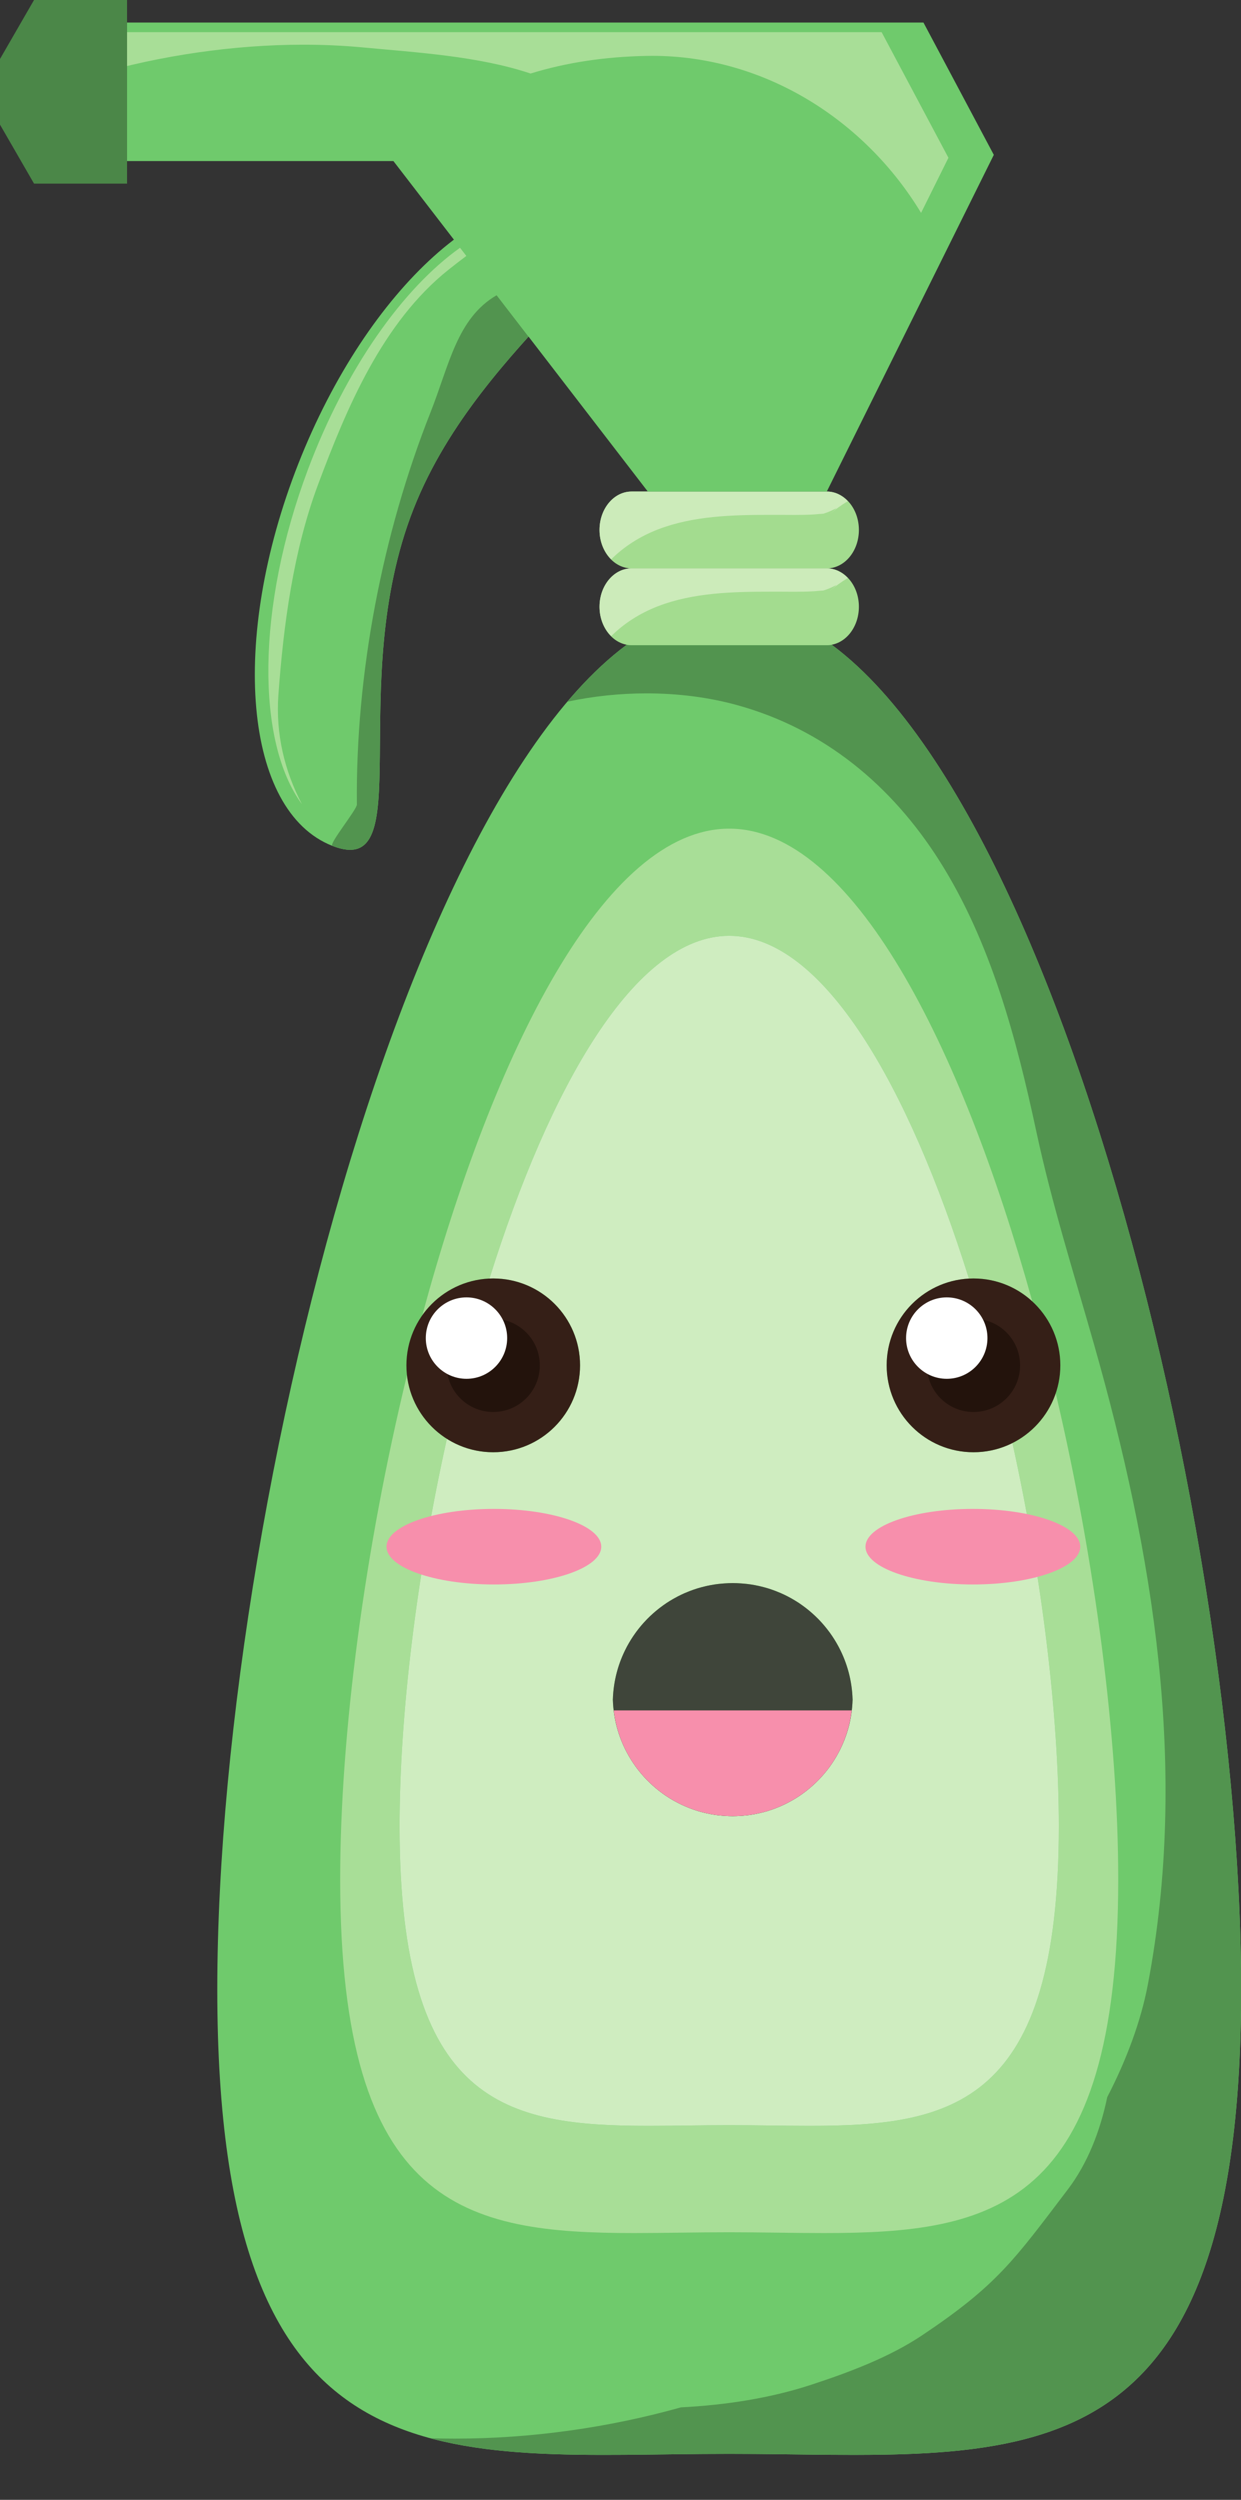 <?xml version="1.0" encoding="UTF-8"?><svg xmlns="http://www.w3.org/2000/svg" xmlns:xlink="http://www.w3.org/1999/xlink" height="400.2" preserveAspectRatio="xMidYMid meet" version="1.0" viewBox="113.2 16.1 198.8 400.2" width="198.8" zoomAndPan="magnify"><rect x="113.2" y="16.1" width="198.8" height="400.2" fill="#333333" stroke="none"/><g><g><path d="M 179.434 97.602 C 168.332 125.828 180.516 157.051 166.414 151.504 C 152.312 145.953 149.887 118.578 160.988 90.344 C 172.094 62.113 192.523 43.73 206.625 49.273 C 220.727 54.82 190.543 69.371 179.434 97.602" fill="#6fca6c"/></g><g><path d="M 173.41 147.328 C 174.219 143.215 173.977 136.762 174.141 129.141 C 173.977 136.762 174.219 143.215 173.41 147.328 M 177.902 101.965 C 178.359 100.504 178.867 99.051 179.434 97.602 C 179.441 97.586 179.449 97.566 179.457 97.551 C 179.449 97.566 179.441 97.586 179.434 97.602 C 178.867 99.051 178.359 100.504 177.902 101.965 M 179.457 97.547 C 183.855 86.406 191.223 77.395 197.652 70.23 C 191.223 77.395 183.855 86.402 179.457 97.547 M 197.668 70.215 C 197.668 70.215 197.672 70.211 197.672 70.211 C 197.672 70.211 197.668 70.215 197.668 70.215" fill="#bdbcbd"/></g><g><path d="M 169.281 152.145 C 168.48 152.145 167.547 151.941 166.449 151.516 C 165.809 151.266 170.383 145.695 170.371 144.898 C 170.148 123.988 174.441 101.617 182.164 82.117 C 185.168 74.531 186.398 67.062 192.762 63.359 L 197.867 69.988 C 197.805 70.062 197.738 70.137 197.672 70.211 C 197.672 70.211 197.668 70.215 197.668 70.215 C 197.664 70.219 197.656 70.227 197.652 70.23 C 191.223 77.395 183.855 86.406 179.457 97.547 L 179.457 97.551 C 179.449 97.566 179.441 97.586 179.434 97.602 C 178.867 99.051 178.359 100.504 177.902 101.965 C 174.969 111.402 174.316 120.945 174.141 129.141 C 173.977 136.762 174.219 143.215 173.41 147.328 C 172.812 150.379 171.633 152.145 169.281 152.145" fill="#52944f"/></g><g><path d="M 161.57 144.848 C 154.238 134.875 154.246 113.344 162.531 91.266 C 168.617 75.047 177.777 62.238 186.906 55.758 L 187.914 57.066 C 186.969 57.773 186.02 58.508 185.059 59.27 C 174.484 67.691 168.727 81.422 164.152 93.668 C 160.188 104.273 158.605 116.188 157.797 127.363 C 157.344 133.613 158.797 139.559 161.57 144.848" fill="#a8de97"/></g><g><path d="M 312.02 334.602 C 312.02 416.258 275.305 408.938 230.016 408.938 C 184.723 408.938 148.008 416.258 148.008 334.602 C 148.008 252.941 184.723 113.234 230.016 113.234 C 275.305 113.234 312.02 252.941 312.02 334.602" fill="#6fca6c"/></g><g><path d="M 249.977 409.105 L 249.977 409.105 M 249.98 409.105 C 285.621 409.105 312.02 403.84 312.02 334.602 C 312.02 403.848 285.629 409.105 249.98 409.105 M 241.043 409.031 C 237.438 408.984 233.754 408.938 230.016 408.938 C 229.922 408.938 229.832 408.938 229.738 408.938 C 229.828 408.938 229.922 408.938 230.016 408.938 C 233.754 408.938 237.434 408.984 241.043 409.031" fill="#bdbcbd"/></g><g><path d="M 249.977 409.105 C 247.059 409.105 244.074 409.07 241.043 409.031 C 237.434 408.984 233.754 408.938 230.016 408.938 C 229.922 408.938 229.828 408.938 229.738 408.938 C 222.961 408.941 216.375 409.105 210.078 409.105 C 199.883 409.105 190.445 408.672 182.164 406.441 C 183.461 406.48 184.758 406.5 186.059 406.5 C 198.355 406.5 210.777 404.723 222.285 401.492 C 229.395 401.129 236.574 400.035 243.18 397.867 C 249.105 395.922 255.613 393.512 260.949 389.938 C 272.934 381.914 275.629 377.969 284.262 366.602 C 287.391 362.484 289.43 357.332 290.574 351.824 C 293.66 345.879 295.965 339.668 297.078 333.809 C 303.645 299.234 297.98 264.785 288.453 231.312 C 285.219 219.941 281.684 208.77 279.203 197.199 C 276.012 182.324 271.926 166.895 263.703 153.926 C 256.051 141.848 245.219 132.812 231.25 128.973 C 226.754 127.734 221.82 127.102 216.77 127.102 C 212.562 127.102 208.273 127.539 204.094 128.434 C 207.188 124.789 210.363 121.723 213.609 119.316 C 213.859 119.359 214.117 119.387 214.379 119.387 L 245.648 119.387 C 245.914 119.387 246.176 119.359 246.43 119.316 C 283.855 147.016 312.02 263.074 312.02 334.602 C 312.02 403.84 285.621 409.105 249.98 409.105 L 249.977 409.105" fill="#52944f"/></g><g><path d="M 245.184 373.59 C 240.328 373.59 235.246 373.461 230.016 373.461 C 224.785 373.461 219.699 373.586 214.844 373.59 C 187.754 373.59 167.695 369.59 167.695 316.969 C 167.695 293.641 171.641 264.074 178.391 236.262 C 178.879 240.551 181.312 244.246 184.789 246.445 C 179.977 268.094 177.211 290.461 177.211 308.453 C 177.211 353.035 194.203 356.426 217.152 356.426 C 221.27 356.426 225.578 356.316 230.016 356.316 C 234.453 356.316 238.758 356.426 242.875 356.426 C 265.82 356.426 282.816 353.031 282.816 308.453 C 282.816 290.645 280.105 268.555 275.387 247.117 C 278.629 245.488 281.148 242.629 282.324 239.152 C 288.656 266.109 292.332 294.445 292.332 316.969 C 292.332 369.586 272.27 373.59 245.184 373.59 M 180.859 226.641 C 192.262 184.508 210.039 148.758 230.016 148.758 C 249.637 148.758 267.145 183.27 278.566 224.441 C 276.09 222.16 272.781 220.77 269.148 220.77 C 268.906 220.77 268.66 220.777 268.418 220.789 C 258.793 190.137 245.148 165.914 230.016 165.914 C 214.883 165.914 201.238 190.133 191.609 220.781 C 187.172 220.973 183.27 223.242 180.859 226.641" fill="#a8de97"/></g><g><path d="M 242.875 356.426 C 238.758 356.426 234.453 356.316 230.016 356.316 C 225.578 356.316 221.27 356.426 217.152 356.426 C 194.203 356.426 177.211 353.035 177.211 308.453 C 177.211 290.461 179.977 268.094 184.789 246.445 C 186.938 247.805 189.484 248.59 192.211 248.59 C 199.895 248.59 206.121 242.363 206.121 234.68 C 206.121 226.996 199.895 220.77 192.211 220.77 C 192.012 220.77 191.809 220.773 191.609 220.781 C 201.238 190.133 214.883 165.914 230.016 165.914 C 245.148 165.914 258.793 190.137 268.418 220.789 C 261.074 221.172 255.238 227.242 255.238 234.68 C 255.238 242.363 261.469 248.59 269.148 248.59 C 271.395 248.59 273.512 248.059 275.387 247.117 C 280.105 268.555 282.816 290.645 282.816 308.453 C 282.816 353.031 265.82 356.426 242.875 356.426 M 211.371 288.121 L 211.375 288.191 L 211.371 288.266 L 211.379 288.266 C 211.477 291.238 212.25 294.043 213.551 296.527 L 213.66 296.734 C 214.059 297.473 214.5 298.18 214.988 298.855 L 215.129 299.051 C 215.621 299.719 216.156 300.352 216.73 300.945 L 216.906 301.129 C 217.484 301.715 218.102 302.262 218.746 302.77 L 218.961 302.934 C 219.285 303.18 219.613 303.422 219.953 303.645 L 219.961 303.648 C 220.301 303.879 220.652 304.09 221.008 304.297 L 221.258 304.434 C 221.609 304.633 221.969 304.82 222.34 304.996 L 222.352 305.004 C 222.723 305.18 223.102 305.34 223.488 305.492 C 223.578 305.531 223.668 305.566 223.762 305.602 C 224.145 305.746 224.527 305.883 224.922 306.004 L 224.938 306.012 C 225.336 306.133 225.738 306.234 226.148 306.332 C 226.246 306.355 226.348 306.379 226.449 306.398 C 226.855 306.488 227.266 306.57 227.684 306.633 L 227.691 306.637 C 228.109 306.695 228.535 306.742 228.961 306.777 C 229.066 306.785 229.172 306.793 229.281 306.801 C 229.711 306.828 230.141 306.852 230.578 306.852 C 231.016 306.852 231.449 306.828 231.879 306.801 C 231.984 306.793 232.09 306.785 232.195 306.777 C 232.621 306.742 233.047 306.695 233.465 306.637 L 233.477 306.633 C 233.891 306.57 234.301 306.488 234.707 306.398 C 234.809 306.379 234.91 306.355 235.012 306.332 C 235.418 306.234 235.82 306.133 236.219 306.012 L 236.234 306.004 C 236.629 305.883 237.012 305.746 237.395 305.602 C 237.488 305.566 237.578 305.531 237.672 305.492 C 238.055 305.344 238.434 305.18 238.805 305.004 L 238.82 304.996 C 239.188 304.82 239.547 304.633 239.902 304.434 L 240.148 304.297 C 240.504 304.09 240.855 303.879 241.199 303.648 L 241.203 303.645 C 241.543 303.422 241.871 303.18 242.199 302.934 L 242.41 302.77 C 243.059 302.262 243.672 301.715 244.25 301.129 L 244.43 300.945 C 245 300.352 245.535 299.719 246.027 299.055 L 246.172 298.855 C 246.656 298.18 247.102 297.473 247.496 296.734 L 247.609 296.523 C 248.91 294.039 249.684 291.238 249.777 288.266 L 249.785 288.266 L 249.781 288.191 L 249.785 288.121 L 249.777 288.121 C 249.684 285.148 248.91 282.348 247.609 279.859 L 247.496 279.648 C 247.102 278.914 246.656 278.207 246.172 277.531 L 246.027 277.336 C 245.535 276.672 245 276.035 244.43 275.441 L 244.25 275.258 C 243.672 274.672 243.059 274.125 242.41 273.617 L 242.199 273.453 C 241.871 273.207 241.543 272.969 241.203 272.738 L 241.199 272.734 C 240.855 272.512 240.504 272.297 240.148 272.09 L 239.902 271.949 C 239.547 271.754 239.188 271.562 238.82 271.391 L 238.805 271.383 C 238.434 271.203 238.055 271.047 237.672 270.895 C 237.578 270.855 237.488 270.82 237.395 270.785 C 237.012 270.641 236.629 270.504 236.234 270.383 L 236.219 270.379 C 235.82 270.258 235.418 270.152 235.012 270.055 C 234.91 270.031 234.809 270.008 234.707 269.984 C 234.301 269.898 233.891 269.816 233.477 269.754 L 233.465 269.754 C 233.047 269.688 232.621 269.645 232.195 269.609 C 232.09 269.602 231.984 269.594 231.879 269.586 C 231.449 269.559 231.016 269.535 230.578 269.535 C 230.141 269.535 229.711 269.559 229.281 269.586 C 229.172 269.594 229.066 269.602 228.961 269.609 C 228.535 269.645 228.109 269.688 227.691 269.754 L 227.684 269.754 C 227.266 269.816 226.855 269.898 226.449 269.984 C 226.348 270.008 226.246 270.031 226.148 270.055 C 225.738 270.152 225.336 270.258 224.938 270.379 L 224.922 270.383 C 224.527 270.504 224.145 270.641 223.762 270.785 C 223.668 270.82 223.578 270.855 223.488 270.895 C 223.102 271.047 222.723 271.203 222.352 271.383 L 222.34 271.391 C 221.969 271.562 221.609 271.754 221.258 271.953 L 221.008 272.09 C 220.652 272.297 220.301 272.508 219.961 272.734 L 219.953 272.742 C 219.613 272.969 219.285 273.207 218.961 273.453 L 218.746 273.617 C 218.102 274.125 217.484 274.672 216.906 275.258 L 216.73 275.441 C 216.156 276.035 215.621 276.672 215.129 277.336 L 214.988 277.531 C 214.5 278.207 214.059 278.914 213.66 279.648 L 213.551 279.859 C 212.25 282.344 211.477 285.145 211.379 288.121 L 211.371 288.121" fill="#cfedc0"/></g><g><path d="M 250.789 100.938 C 250.789 104.336 248.488 107.09 245.648 107.09 L 214.379 107.09 C 211.539 107.09 209.238 104.336 209.238 100.938 C 209.238 97.539 211.539 94.789 214.379 94.789 L 245.648 94.789 C 248.488 94.789 250.789 97.539 250.789 100.938" fill="#a3dc8f"/></g><g><path d="M 209.238 101.004 L 209.238 101.004 M 209.238 100.984 C 209.238 100.984 209.238 100.98 209.238 100.98 C 209.238 100.98 209.238 100.984 209.238 100.984 M 209.238 100.965 C 209.238 100.961 209.238 100.961 209.238 100.961 C 209.238 100.961 209.238 100.961 209.238 100.965 M 245.68 94.789 C 245.68 94.789 245.676 94.789 245.676 94.789 C 245.676 94.789 245.68 94.789 245.68 94.789 M 245.664 94.789 C 245.66 94.789 245.652 94.789 245.648 94.789 C 245.652 94.789 245.66 94.789 245.664 94.789" fill="#fff"/></g><g><path d="M 211.109 105.645 C 209.988 104.531 209.258 102.879 209.238 101.004 C 209.238 100.996 209.238 100.992 209.238 100.984 C 209.238 100.984 209.238 100.98 209.238 100.98 C 209.238 100.977 209.238 100.969 209.238 100.965 C 209.238 100.961 209.238 100.961 209.238 100.961 C 209.238 100.953 209.238 100.945 209.238 100.938 C 209.238 97.539 211.539 94.789 214.379 94.789 L 245.648 94.789 C 245.652 94.789 245.66 94.789 245.664 94.789 C 245.668 94.789 245.672 94.789 245.676 94.789 C 245.676 94.789 245.68 94.789 245.68 94.789 C 246.965 94.801 248.125 95.391 249.02 96.332 C 247.977 96.953 246.969 97.676 246.027 98.508 C 246.895 97.742 247.227 97.48 247.168 97.48 C 247.09 97.48 246.266 97.984 245.094 98.34 C 244.789 98.355 244.316 98.395 243.621 98.457 C 242.582 98.52 241.535 98.535 240.488 98.535 C 239.691 98.535 238.898 98.527 238.105 98.523 C 237.625 98.523 237.145 98.523 236.66 98.523 C 230.602 98.523 224.258 98.668 218.586 100.859 C 215.711 101.973 213.152 103.609 211.109 105.645" fill="#ccebba"/></g><g><path d="M 250.789 113.234 C 250.789 116.633 248.488 119.387 245.648 119.387 L 214.379 119.387 C 211.539 119.387 209.238 116.633 209.238 113.234 C 209.238 109.844 211.539 107.09 214.379 107.09 L 245.648 107.09 C 248.488 107.09 250.789 109.844 250.789 113.234" fill="#a3dc8f"/></g><g><path d="M 209.238 113.305 L 209.238 113.305 M 209.238 113.281 L 209.238 113.281 M 209.238 113.262 C 209.238 113.262 209.238 113.258 209.238 113.258 C 209.238 113.258 209.238 113.262 209.238 113.262 M 245.68 107.09 L 245.68 107.09 M 245.664 107.09 C 245.66 107.09 245.652 107.09 245.648 107.09 C 245.652 107.09 245.66 107.09 245.664 107.09" fill="#fff"/></g><g><path d="M 211.109 117.941 C 209.988 116.828 209.258 115.18 209.238 113.305 C 209.238 113.297 209.238 113.289 209.238 113.281 C 209.238 113.273 209.238 113.27 209.238 113.262 C 209.238 113.262 209.238 113.258 209.238 113.258 C 209.238 113.25 209.238 113.242 209.238 113.234 C 209.238 109.844 211.539 107.09 214.379 107.09 L 245.648 107.09 C 245.652 107.09 245.66 107.09 245.664 107.09 C 245.668 107.09 245.672 107.09 245.68 107.09 C 246.965 107.098 248.125 107.691 249.02 108.633 C 247.977 109.254 246.969 109.977 246.027 110.805 C 246.895 110.039 247.223 109.781 247.168 109.781 C 247.094 109.781 246.266 110.285 245.094 110.637 C 244.789 110.652 244.316 110.691 243.621 110.754 C 242.566 110.816 241.508 110.832 240.449 110.832 C 239.668 110.832 238.887 110.824 238.105 110.82 C 237.66 110.82 237.215 110.82 236.766 110.82 C 230.676 110.82 224.289 110.953 218.586 113.156 C 215.711 114.27 213.152 115.906 211.109 117.941" fill="#ccebba"/></g><g><path d="M 261.133 19.711 L 128.312 19.711 L 128.312 41.887 L 176.223 41.887 L 216.973 94.789 L 245.648 94.789 L 272.402 40.891 L 261.133 19.711" fill="#6fca6c"/></g><g><path d="M 260.75 50.18 C 251.801 35.383 235.75 25.039 217.668 25.039 C 217.344 25.039 217.02 25.043 216.691 25.051 C 210.148 25.188 204.062 26.07 198.195 27.871 C 189.746 25.055 179.926 24.508 171.328 23.691 C 168.207 23.398 165.02 23.254 161.805 23.254 C 150.566 23.254 138.965 24.996 128.527 27.988 L 128.312 28.059 L 128.312 21.25 L 254.43 21.25 L 265.133 41.359 L 260.75 50.18" fill="#a8de97"/></g><g><path d="M 118.652 16.098 L 113.184 25.57 L 113.184 36.023 L 118.652 45.496 L 133.555 45.496 L 133.555 16.098 L 118.652 16.098" fill="#4b8748"/></g><g><path d="M 209.52 263.711 C 209.52 267.051 201.816 269.758 192.316 269.758 C 182.812 269.758 175.113 267.051 175.113 263.711 C 175.113 260.371 182.812 257.66 192.316 257.66 C 201.816 257.66 209.52 260.371 209.52 263.711" fill="#f78fac"/></g><g><path d="M 286.25 263.711 C 286.25 267.051 278.547 269.758 269.047 269.758 C 259.547 269.758 251.844 267.051 251.844 263.711 C 251.844 260.371 259.547 257.66 269.047 257.66 C 278.547 257.66 286.25 260.371 286.25 263.711" fill="#f78fac"/></g><g><path d="M 230.578 306.852 C 230.141 306.852 229.711 306.828 229.281 306.801 C 229.172 306.793 229.066 306.785 228.961 306.777 C 228.535 306.742 228.109 306.695 227.691 306.637 L 227.684 306.633 C 227.266 306.57 226.855 306.488 226.449 306.398 C 226.348 306.379 226.246 306.355 226.148 306.332 C 225.738 306.234 225.336 306.133 224.938 306.012 L 224.922 306.004 C 224.527 305.883 224.145 305.746 223.762 305.602 C 223.668 305.566 223.578 305.531 223.488 305.492 C 223.102 305.34 222.723 305.18 222.352 305.004 L 222.34 304.996 C 221.969 304.82 221.609 304.633 221.258 304.434 L 221.008 304.297 C 220.652 304.09 220.301 303.879 219.961 303.648 L 219.953 303.645 C 219.613 303.422 219.285 303.18 218.961 302.934 L 218.746 302.77 C 218.102 302.262 217.484 301.715 216.906 301.129 L 216.73 300.945 C 216.156 300.352 215.621 299.719 215.129 299.051 L 214.988 298.855 C 214.5 298.18 214.059 297.473 213.66 296.734 L 213.551 296.527 C 212.25 294.043 211.477 291.238 211.379 288.266 L 211.371 288.266 L 211.375 288.191 L 211.371 288.121 L 211.379 288.121 C 211.477 285.145 212.25 282.344 213.551 279.859 L 213.66 279.648 C 214.059 278.914 214.5 278.207 214.988 277.531 L 215.129 277.336 C 215.621 276.672 216.156 276.035 216.73 275.441 L 216.906 275.258 C 217.484 274.672 218.102 274.125 218.746 273.617 L 218.961 273.453 C 219.285 273.207 219.613 272.969 219.953 272.742 L 219.961 272.734 C 220.301 272.508 220.652 272.297 221.008 272.09 L 221.258 271.953 C 221.609 271.754 221.969 271.562 222.34 271.391 L 222.352 271.383 C 222.723 271.203 223.102 271.047 223.488 270.895 C 223.578 270.855 223.668 270.82 223.762 270.785 C 224.145 270.641 224.527 270.504 224.922 270.383 L 224.938 270.379 C 225.336 270.258 225.738 270.152 226.148 270.055 C 226.246 270.031 226.348 270.008 226.449 269.984 C 226.855 269.898 227.266 269.816 227.684 269.754 L 227.691 269.754 C 228.109 269.688 228.535 269.645 228.961 269.609 C 229.066 269.602 229.172 269.594 229.281 269.586 C 229.711 269.559 230.141 269.535 230.578 269.535 C 231.016 269.535 231.449 269.559 231.879 269.586 C 231.984 269.594 232.09 269.602 232.195 269.609 C 232.621 269.645 233.047 269.688 233.465 269.754 L 233.477 269.754 C 233.891 269.816 234.301 269.898 234.707 269.984 C 234.809 270.008 234.91 270.031 235.012 270.055 C 235.418 270.152 235.82 270.258 236.219 270.379 L 236.234 270.383 C 236.629 270.504 237.012 270.641 237.395 270.785 C 237.488 270.82 237.578 270.855 237.672 270.895 C 238.055 271.047 238.434 271.203 238.805 271.383 L 238.82 271.391 C 239.188 271.562 239.547 271.754 239.902 271.949 L 240.148 272.09 C 240.504 272.297 240.855 272.512 241.199 272.734 L 241.203 272.738 C 241.543 272.969 241.871 273.207 242.199 273.453 L 242.41 273.617 C 243.059 274.125 243.672 274.672 244.25 275.258 L 244.43 275.441 C 245 276.035 245.535 276.672 246.027 277.336 L 246.172 277.531 C 246.656 278.207 247.102 278.914 247.496 279.648 L 247.609 279.859 C 248.91 282.348 249.684 285.148 249.777 288.121 L 249.785 288.121 L 249.781 288.191 L 249.785 288.266 L 249.777 288.266 C 249.684 291.238 248.91 294.039 247.609 296.523 L 247.496 296.734 C 247.102 297.473 246.656 298.18 246.172 298.855 L 246.027 299.055 C 245.535 299.719 245 300.352 244.43 300.945 L 244.25 301.129 C 243.672 301.715 243.059 302.262 242.41 302.77 L 242.199 302.934 C 241.871 303.18 241.543 303.422 241.203 303.645 L 241.199 303.648 C 240.855 303.879 240.504 304.09 240.148 304.297 L 239.902 304.434 C 239.547 304.633 239.188 304.82 238.82 304.996 L 238.805 305.004 C 238.434 305.18 238.055 305.344 237.672 305.492 C 237.578 305.531 237.488 305.566 237.395 305.602 C 237.012 305.746 236.629 305.883 236.234 306.004 L 236.219 306.012 C 235.82 306.133 235.418 306.234 235.012 306.332 C 234.91 306.355 234.809 306.379 234.707 306.398 C 234.301 306.488 233.891 306.57 233.477 306.633 L 233.465 306.637 C 233.047 306.695 232.621 306.742 232.195 306.777 C 232.09 306.785 231.984 306.793 231.879 306.801 C 231.449 306.828 231.016 306.852 230.578 306.852" fill="#3f453a"/></g><g><path d="M 211.512 289.918 C 211.793 292.277 212.492 294.508 213.551 296.527 L 213.66 296.734 C 214.059 297.473 214.5 298.18 214.988 298.855 L 215.129 299.051 C 215.621 299.719 216.156 300.352 216.73 300.945 L 216.906 301.129 C 217.484 301.715 218.102 302.262 218.746 302.77 L 218.961 302.934 C 219.285 303.18 219.613 303.422 219.953 303.645 L 219.961 303.648 C 220.301 303.879 220.652 304.09 221.008 304.297 L 221.258 304.434 C 221.609 304.633 221.969 304.82 222.34 304.996 L 222.352 305.004 C 222.723 305.18 223.102 305.34 223.488 305.492 C 223.578 305.531 223.668 305.566 223.762 305.602 C 224.145 305.746 224.527 305.883 224.922 306.004 L 224.938 306.012 C 225.336 306.133 225.738 306.234 226.148 306.332 C 226.246 306.355 226.348 306.379 226.449 306.398 C 226.855 306.488 227.266 306.57 227.684 306.633 L 227.691 306.637 C 228.109 306.695 228.535 306.742 228.961 306.777 C 229.066 306.785 229.172 306.793 229.281 306.801 C 229.711 306.828 230.141 306.852 230.578 306.852 C 231.016 306.852 231.449 306.828 231.879 306.801 C 231.984 306.793 232.09 306.785 232.195 306.777 C 232.621 306.742 233.047 306.695 233.465 306.637 L 233.477 306.633 C 233.891 306.57 234.301 306.488 234.707 306.398 C 234.809 306.379 234.91 306.355 235.012 306.332 C 235.418 306.234 235.82 306.133 236.219 306.012 L 236.234 306.004 C 236.629 305.883 237.012 305.746 237.395 305.602 C 237.488 305.566 237.578 305.531 237.672 305.492 C 238.055 305.344 238.434 305.18 238.805 305.004 L 238.82 304.996 C 239.188 304.82 239.547 304.633 239.902 304.434 L 240.148 304.297 C 240.504 304.09 240.855 303.879 241.199 303.648 L 241.203 303.645 C 241.543 303.422 241.871 303.18 242.199 302.934 L 242.41 302.77 C 243.059 302.262 243.672 301.715 244.25 301.129 L 244.43 300.945 C 245 300.352 245.535 299.719 246.027 299.055 L 246.172 298.855 C 246.656 298.18 247.102 297.473 247.496 296.734 L 247.609 296.523 C 248.664 294.508 249.363 292.277 249.645 289.918 L 211.512 289.918" fill="#f78fac"/></g><g><path d="M 206.121 234.68 C 206.121 242.363 199.895 248.59 192.211 248.59 C 184.531 248.59 178.305 242.363 178.305 234.68 C 178.305 226.996 184.531 220.77 192.211 220.77 C 199.895 220.77 206.121 226.996 206.121 234.68" fill="#351f17"/></g><g><path d="M 192.211 242.145 C 188.09 242.145 184.75 238.801 184.75 234.68 C 184.75 230.559 188.09 227.219 192.211 227.219 C 196.336 227.219 199.676 230.559 199.676 234.68 C 199.676 238.801 196.336 242.145 192.211 242.145" fill="#23130c"/></g><g><path d="M 194.445 230.312 C 194.445 233.914 191.527 236.832 187.93 236.832 C 184.328 236.832 181.41 233.914 181.41 230.312 C 181.41 226.715 184.328 223.797 187.93 223.797 C 191.527 223.797 194.445 226.715 194.445 230.312" fill="#fff"/></g><g><path d="M 283.059 234.68 C 283.059 242.363 276.832 248.59 269.148 248.59 C 261.469 248.59 255.238 242.363 255.238 234.68 C 255.238 226.996 261.469 220.77 269.148 220.77 C 276.832 220.77 283.059 226.996 283.059 234.68" fill="#351f17"/></g><g><path d="M 269.148 242.145 C 265.027 242.145 261.688 238.801 261.688 234.68 C 261.688 230.559 265.027 227.219 269.148 227.219 C 273.273 227.219 276.613 230.559 276.613 234.68 C 276.613 238.801 273.273 242.145 269.148 242.145" fill="#23130c"/></g><g><path d="M 271.383 230.312 C 271.383 233.914 268.465 236.832 264.867 236.832 C 261.266 236.832 258.348 233.914 258.348 230.312 C 258.348 226.715 261.266 223.797 264.867 223.797 C 268.465 223.797 271.383 226.715 271.383 230.312" fill="#fff"/></g></g></svg>